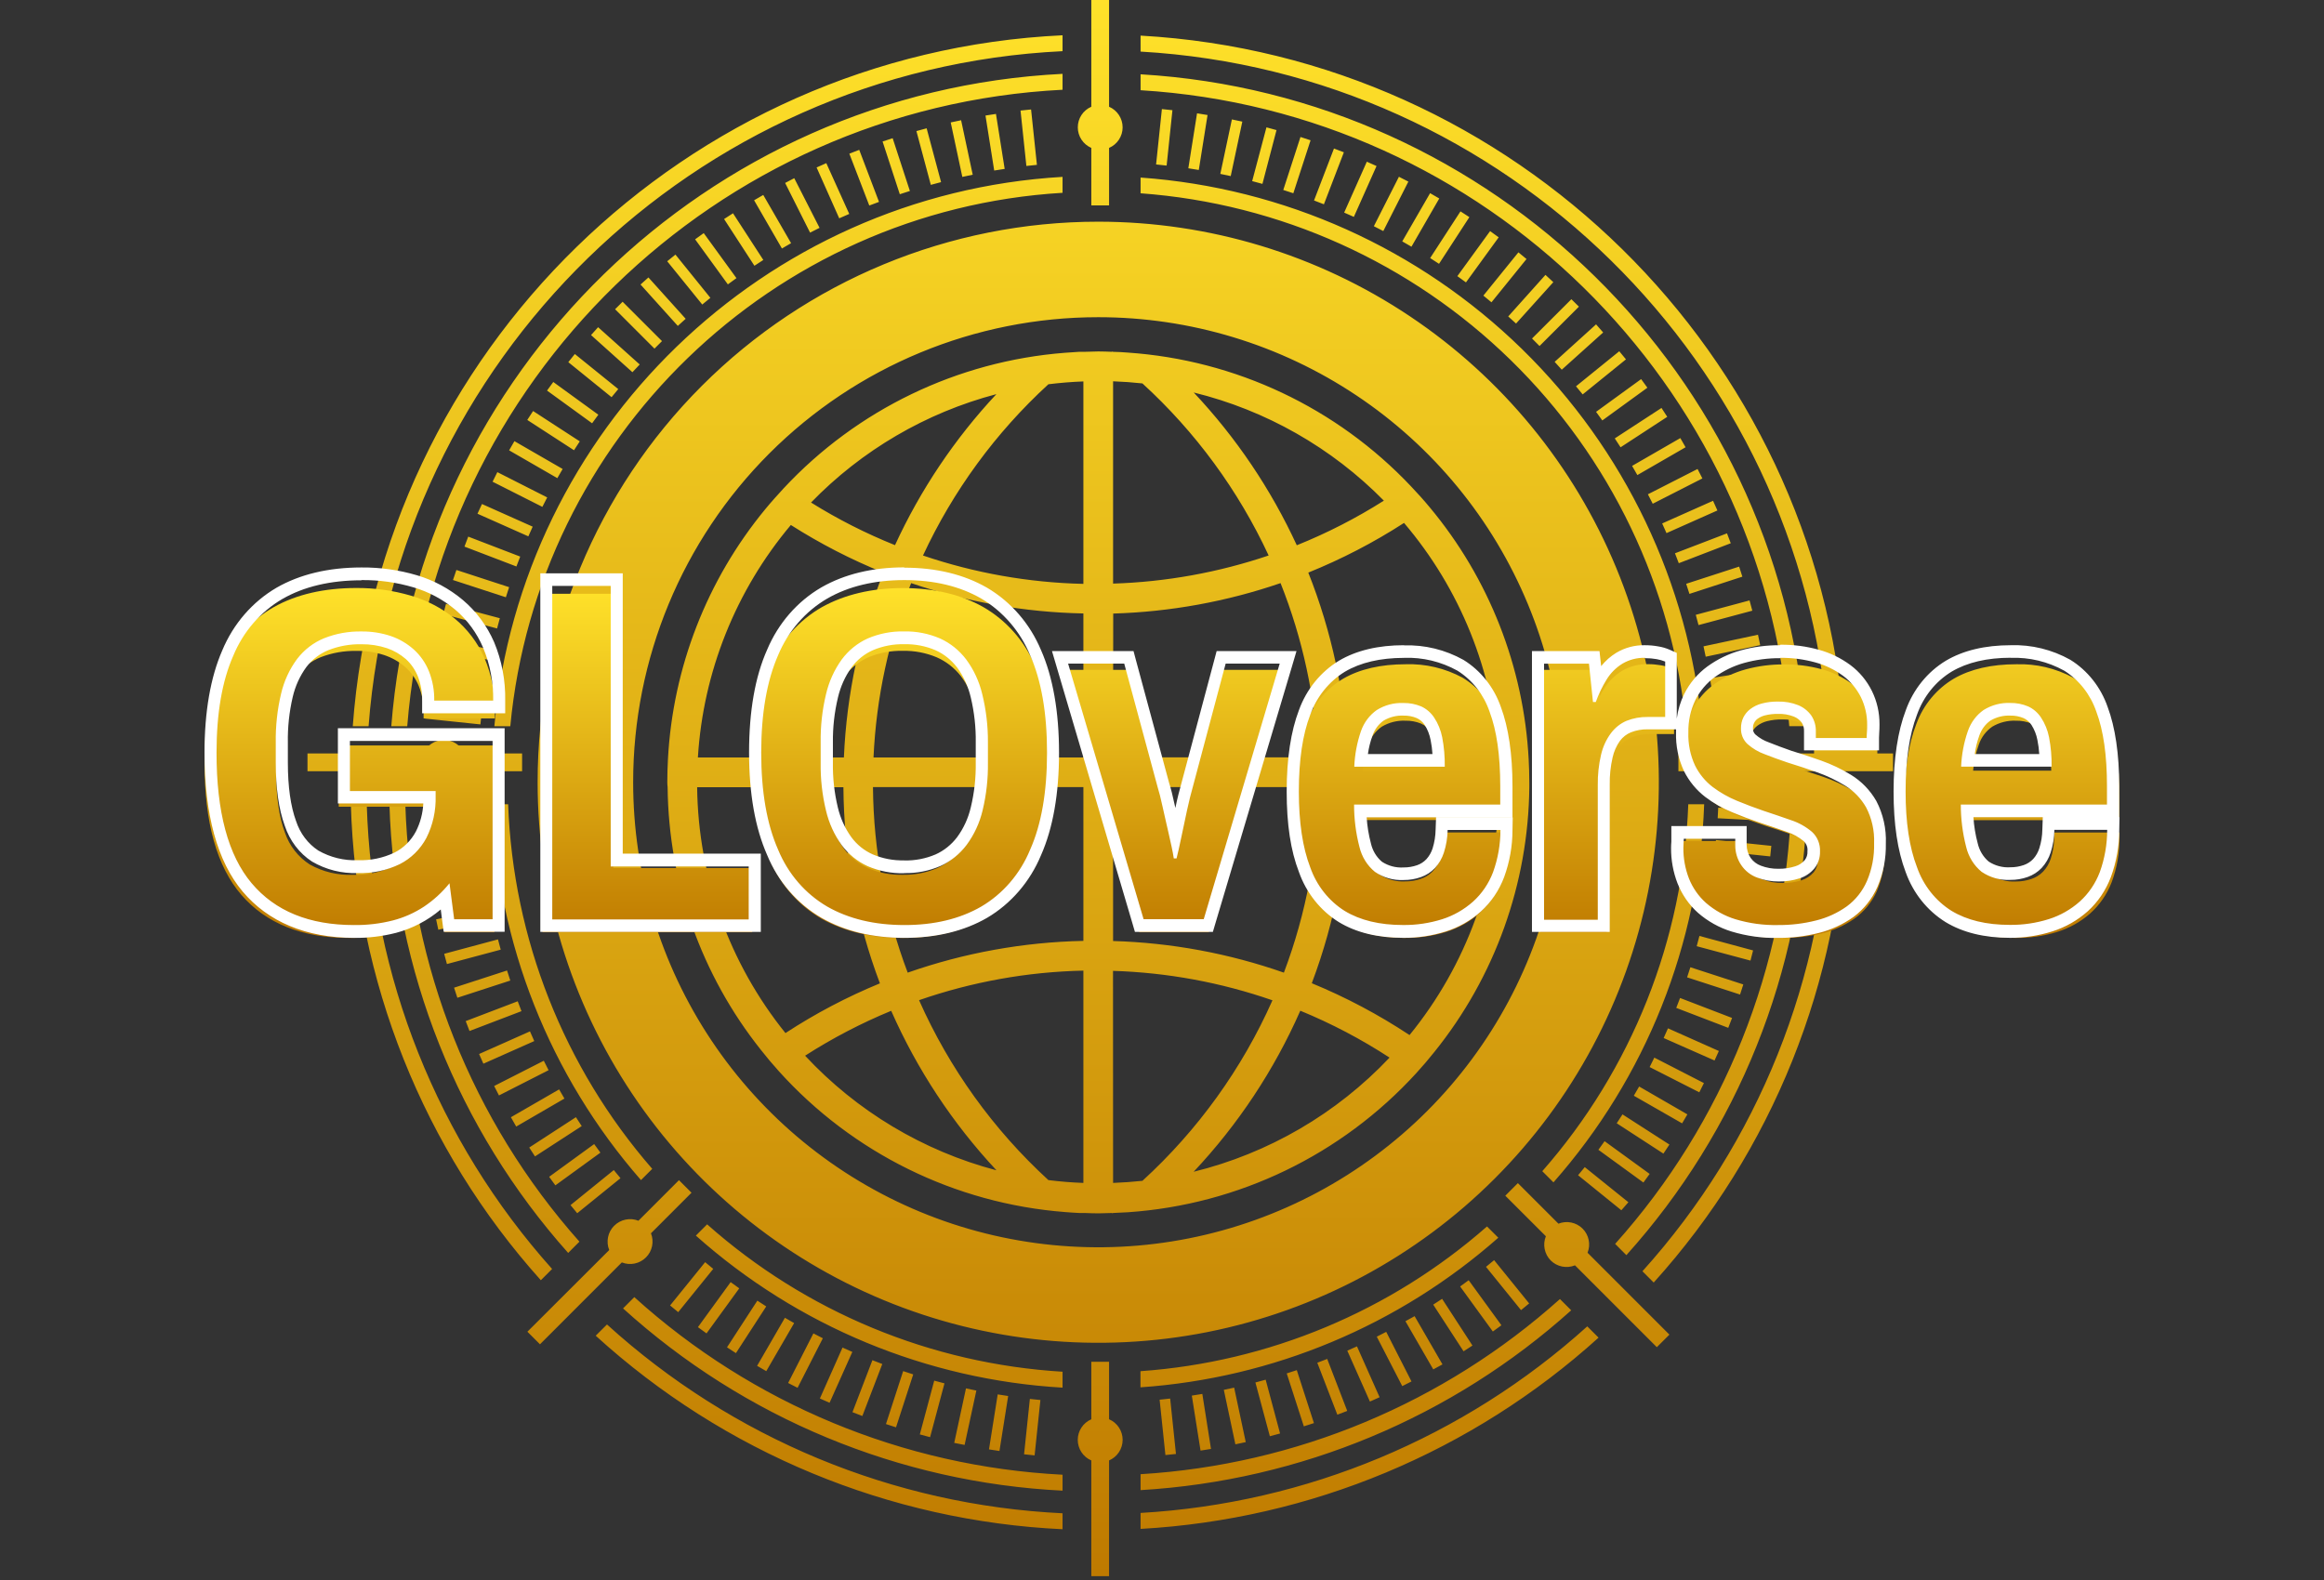 <svg width="125" height="85" viewBox="0 0 125 85" fill="none" xmlns="http://www.w3.org/2000/svg">
<rect x="0" y="0" width="125" height="85" fill="#333333" stroke="none"/>
<g clip-path="url(#clip0_1304_1610)">
<path d="M49.474 77.168L50.249 74.275L50.8 74.421L50.026 77.316L49.474 77.168ZM53.757 78.06L54.226 75.102L53.663 75.014L53.194 77.973L53.757 78.06ZM51.883 77.733L52.515 74.809L51.957 74.691L51.324 77.624L51.883 77.733ZM48.194 76.786L49.119 73.939L48.578 73.762L47.653 76.611L48.194 76.786ZM25.682 27.637L28.418 28.854L28.651 28.333L25.924 27.115L25.682 27.637ZM46.383 76.177L47.456 73.38L46.924 73.175L45.851 75.972L46.383 76.177ZM26.494 25.915L29.172 27.268L29.432 26.76L26.751 25.4L26.494 25.915ZM66.447 77.7L67.005 77.582L66.381 74.652L65.825 74.77L66.447 77.7ZM64.573 78.038L65.136 77.949L64.669 74.99L64.104 75.08L64.573 78.038ZM55.648 78.296L55.96 75.317L55.393 75.259L55.081 78.237L55.648 78.296ZM68.301 77.266L68.851 77.118L68.076 74.224L67.524 74.373L68.301 77.266ZM57.151 73.795C50.07 73.369 43.338 70.577 38.034 65.866L37.428 66.472C42.893 71.343 49.843 74.226 57.151 74.652V73.795ZM62.684 78.278L63.251 78.219L62.939 75.239L62.372 75.3L62.684 78.278ZM34.452 15.307L36.457 17.533L36.88 17.151L34.877 14.926L34.452 15.307ZM40.56 10.774L42.057 13.368L42.55 13.082L41.053 10.488L40.56 10.774ZM38.946 11.784L40.578 14.297L41.056 13.985L39.426 11.474L38.946 11.784ZM37.388 12.875L39.149 15.299L39.611 14.963L37.851 12.541L37.388 12.875ZM45.678 11.509L44.444 8.777L43.922 9.009L45.139 11.745L45.678 11.509ZM42.229 9.842L43.571 12.515L44.081 12.257L42.72 9.587L42.229 9.842ZM29.09 68.873L29.696 68.268C23.528 61.371 19.997 52.516 19.726 43.267H18.871C19.14 52.743 22.761 61.816 29.09 68.873ZM28.361 22.592L30.874 24.222L31.184 23.744L28.673 22.112L28.361 22.592ZM35.887 14.055L37.772 16.383L38.209 16.023L36.33 13.697L35.887 14.055ZM31.79 18.026L34.016 20.024L34.408 19.608L32.17 17.603L31.79 18.026ZM29.423 21.011L31.847 22.771L32.183 22.311L29.759 20.55L29.423 21.011ZM30.567 19.483L32.894 21.368L33.254 20.932L30.918 19.045L30.567 19.483ZM70.129 76.734L70.672 76.559L69.75 73.71L69.209 73.886L70.129 76.734ZM24.982 29.406L27.776 30.475L27.981 29.943L25.185 28.869L24.982 29.406ZM33.084 16.636L35.202 18.755L35.606 18.351L33.488 16.233L33.084 16.636ZM46.215 8.062L45.683 8.267L46.756 11.057L47.279 10.861L46.215 8.062ZM49.841 6.903L49.291 7.052L50.065 9.945L50.617 9.798L49.841 6.903ZM48.013 7.436L47.471 7.612L48.397 10.449L48.94 10.274L48.013 7.436ZM51.695 6.469L51.136 6.587L51.76 9.517L52.319 9.399L51.695 6.469ZM71.931 76.107L72.463 75.904L71.386 73.107L70.853 73.312L71.931 76.107ZM61.348 10.398C68.836 10.947 75.888 14.126 81.257 19.373C86.627 24.619 89.969 31.596 90.693 39.069H91.55C90.823 31.37 87.389 24.179 81.859 18.774C76.329 13.37 69.061 10.102 61.348 9.552V10.398ZM55.458 5.889L54.891 5.948L55.205 8.928L55.772 8.869L55.458 5.889ZM62.494 5.869L62.182 8.847L62.749 8.908L63.061 5.928L62.494 5.869ZM57.151 10.372V9.515C41.053 10.453 28.058 23.116 26.59 39.069H27.447C28.911 23.587 41.525 11.308 57.151 10.372ZM23.843 33.037L26.736 33.811L26.884 33.259L23.989 32.485L23.843 33.037ZM24.364 31.204L27.209 32.131L27.384 31.588L24.548 30.663L24.364 31.204ZM23.418 34.893L26.347 35.515L26.465 34.957L23.535 34.335L23.418 34.893ZM22.861 38.659L25.839 38.971L25.9 38.404L22.92 38.092L22.861 38.659ZM23.079 36.767L26.038 37.237L26.127 36.674L23.169 36.205L23.079 36.767ZM53.569 6.129L53.006 6.216L53.475 9.174L54.038 9.087L53.569 6.129ZM79.198 72.387L77.566 69.874L77.088 70.186L78.72 72.697L79.198 72.387ZM77.586 73.4L76.087 70.806L75.594 71.078L77.091 73.67L77.586 73.4ZM80.756 71.296L78.995 68.873L78.535 69.209L80.295 71.632L80.756 71.296ZM72.466 72.662L73.683 75.4L74.204 75.167L72.987 72.431L72.466 72.662ZM82.248 70.121L80.363 67.793L79.927 68.153L81.811 70.481L82.248 70.121ZM61.342 73.777V74.635C68.468 74.141 75.232 71.312 80.588 66.586L79.981 65.98C74.788 70.541 68.243 73.276 61.348 73.766L61.342 73.777ZM71.75 7.99L70.677 10.785L71.209 10.99L72.282 8.193L71.75 7.99ZM68.118 6.851L67.35 9.744L67.902 9.892L68.659 6.999L68.118 6.851ZM66.259 6.425L65.637 9.355L66.196 9.473L66.82 6.543L66.259 6.425ZM75.919 74.318L74.56 71.65L74.052 71.91L75.422 74.569L75.919 74.318ZM69.948 7.37L69.023 10.22L69.564 10.396L70.491 7.547L69.948 7.37ZM64.385 6.096L63.916 9.054L64.479 9.144L64.95 6.188L64.385 6.096ZM27.384 24.227L29.977 25.723L30.263 25.23L27.669 23.733L27.384 24.227ZM26.166 47.681L26.077 47.116L23.119 47.585L23.208 48.148L26.166 47.681ZM25.92 45.951L25.859 45.383L22.881 45.695L22.94 46.263L25.92 45.951ZM25.763 44.205L25.732 43.636L22.741 43.806L22.772 44.375L25.763 44.205ZM72.298 11.437L72.819 11.668L74.039 8.932L73.517 8.699L72.298 11.437ZM84.767 20.782L85.127 21.218L87.455 19.333L87.095 18.896L84.767 20.782ZM26.505 49.394L26.387 48.837L23.457 49.459L23.575 50.017L26.505 49.394ZM28.049 54.398L27.846 53.866L25.049 54.933L25.254 55.465L28.049 54.398ZM26.932 51.089L26.784 50.537L23.891 51.313L24.039 51.863L26.932 51.089ZM27.447 52.751L27.272 52.21L24.423 53.135L24.6 53.678L27.447 52.751ZM82.403 18.211L82.806 18.615L84.925 16.497L84.519 16.097L82.403 18.211ZM81.122 17.024L81.543 17.406L83.548 15.179L83.125 14.788L81.122 17.024ZM83.62 19.466L84.002 19.889L86.229 17.886L85.847 17.45L83.62 19.466ZM73.895 12.17L74.403 12.43L75.751 9.77L75.243 9.51L73.895 12.17ZM79.785 15.903L80.221 16.263L82.106 13.935L81.67 13.575L79.785 15.903ZM78.386 14.856L78.849 15.192L80.609 12.768L80.147 12.432L78.386 14.856ZM75.422 12.986L75.917 13.272L77.413 10.678L76.92 10.392L75.422 12.986ZM76.923 13.883L77.4 14.193L79.032 11.681L78.554 11.371L76.923 13.883ZM28.736 56.007L28.505 55.485L25.769 56.703L26 57.224L28.736 56.007ZM31.166 66.798C25.385 60.294 22.07 51.966 21.801 43.267H20.946C21.215 52.193 24.619 60.739 30.56 67.404L31.166 66.798ZM85.374 71.355C78.742 77.339 70.266 80.88 61.348 81.392V82.251C70.494 81.738 79.187 78.106 85.981 71.962L85.374 71.355ZM57.151 81.411C48.052 80.973 39.389 77.382 32.648 71.253L32.041 71.857C38.943 78.147 47.824 81.829 57.151 82.269V81.411ZM21.046 39.069H21.904C23.393 20.537 38.483 5.78 57.151 4.828V3.973C38.004 4.926 22.538 20.064 21.046 39.069ZM35.892 42.082C35.892 41.663 35.905 41.249 35.927 40.837C36.19 35.91 38.025 31.198 41.162 27.392C41.479 27.006 41.817 26.633 42.151 26.269C46.101 22.03 51.499 19.428 57.275 18.979C57.529 18.96 57.782 18.94 58.037 18.927C58.133 18.927 58.231 18.927 58.329 18.927C58.578 18.927 58.827 18.907 59.077 18.907C59.328 18.907 59.577 18.918 59.826 18.927V18.901C59.837 18.911 59.849 18.92 59.863 18.927C60.129 18.927 60.393 18.951 60.657 18.968C66.462 19.365 71.904 21.936 75.897 26.168C76.24 26.53 76.576 26.901 76.894 27.285C80.089 31.111 81.958 35.87 82.222 40.847C82.243 41.26 82.257 41.674 82.257 42.093C82.257 42.176 82.257 42.259 82.257 42.342C82.207 47.533 80.406 52.555 77.147 56.596C76.836 56.987 76.513 57.366 76.177 57.732C72.161 62.13 66.605 64.811 60.663 65.216C60.399 65.233 60.136 65.246 59.869 65.255L59.832 65.281V65.255C59.584 65.255 59.335 65.275 59.084 65.275C58.833 65.275 58.584 65.264 58.336 65.255C58.237 65.255 58.139 65.255 58.043 65.255C57.788 65.244 57.535 65.225 57.282 65.205C51.369 64.746 45.858 62.033 41.889 57.625C41.555 57.257 41.234 56.873 40.927 56.482C37.726 52.462 35.96 47.487 35.909 42.349C35.898 42.248 35.892 42.165 35.892 42.082ZM74.739 56.897C73.222 55.907 71.615 55.063 69.939 54.374C68.533 57.567 66.592 60.497 64.202 63.038C68.231 62.046 71.889 59.914 74.739 56.897ZM80.644 42.344H72.52C72.494 45.95 71.829 49.522 70.557 52.895C72.395 53.652 74.156 54.586 75.814 55.684C78.888 51.914 80.591 47.212 80.644 42.349V42.344ZM70.367 30.8C71.629 33.975 72.348 37.339 72.494 40.751H80.605C80.321 36.105 78.536 31.676 75.518 28.132C73.889 29.184 72.165 30.079 70.367 30.805V30.8ZM64.206 21.115C66.486 23.537 68.358 26.313 69.75 29.334C71.381 28.679 72.949 27.875 74.433 26.934C71.63 24.084 68.089 22.069 64.206 21.115ZM59.869 31.396C62.717 31.307 65.537 30.797 68.236 29.884C66.608 26.379 64.3 23.233 61.447 20.627C60.926 20.57 60.4 20.532 59.869 20.513V31.396ZM59.869 40.743H70.895C70.749 37.528 70.067 34.36 68.877 31.37C65.976 32.365 62.941 32.917 59.876 33.008L59.869 40.743ZM59.869 50.624C63.001 50.716 66.099 51.29 69.056 52.326C70.262 49.134 70.894 45.754 70.921 42.342H59.869V50.624ZM59.869 63.638C60.399 63.618 60.925 63.58 61.447 63.525C64.423 60.806 66.805 57.499 68.441 53.814C65.679 52.854 62.787 52.32 59.865 52.23L59.869 63.638ZM53.589 62.951C51.237 60.431 49.325 57.533 47.934 54.379C46.321 55.044 44.771 55.852 43.303 56.794C46.081 59.778 49.647 61.915 53.589 62.958V62.951ZM58.272 52.217C55.261 52.282 52.278 52.819 49.433 53.807C51.061 57.478 53.429 60.773 56.39 63.486C57.009 63.564 57.637 63.615 58.272 63.638V52.217ZM58.272 42.342H46.954C46.983 45.754 47.615 49.134 48.822 52.326C51.862 51.26 55.052 50.684 58.272 50.617V42.342ZM58.272 33.002C55.118 32.94 51.993 32.389 49.007 31.37C47.813 34.362 47.129 37.533 46.983 40.751H58.272V33.002ZM49.642 29.884C52.424 30.83 55.335 31.345 58.272 31.411V20.52C57.638 20.544 57.009 20.596 56.39 20.672C53.555 23.27 51.262 26.403 49.642 29.89V29.884ZM43.619 27.032C45.055 27.929 46.568 28.697 48.139 29.328C49.511 26.345 51.352 23.602 53.593 21.203C49.799 22.204 46.351 24.222 43.619 27.039V27.032ZM37.537 40.751H45.39C45.536 37.341 46.255 33.979 47.517 30.807C45.782 30.106 44.115 29.248 42.537 28.243C39.572 31.768 37.819 36.154 37.537 40.751ZM37.497 42.351C37.551 47.167 39.224 51.826 42.247 55.577C43.852 54.527 45.553 53.632 47.328 52.902C46.054 49.529 45.389 45.956 45.364 42.351H37.497ZM98.415 43.269C98.144 52.573 94.573 61.477 88.341 68.39L88.947 68.997C95.339 61.922 99 52.8 99.271 43.269H98.415ZM19.825 39.069C21.319 19.392 37.332 3.709 57.151 2.753V1.898C36.862 2.856 20.466 18.916 18.974 39.069H19.825ZM61.348 2.775C81.002 3.903 96.829 19.512 98.328 39.069H99.188C97.685 19.038 81.475 3.048 61.348 1.916V2.775ZM32.294 62.009L31.958 61.548L29.537 63.309L29.871 63.769L32.294 62.009ZM31.289 60.58L30.977 60.102L28.466 61.734L28.776 62.212L31.289 60.58ZM96.341 43.267C96.07 52.02 92.717 60.396 86.873 66.918L87.477 67.524C93.483 60.842 96.926 52.248 97.196 43.267H96.341ZM33.374 63.383L33.014 62.947L30.686 64.832L31.047 65.268L33.374 63.383ZM30.359 59.1L30.073 58.607L27.48 60.104L27.765 60.606L30.359 59.1ZM29.506 57.573L29.249 57.065L26.579 58.424L26.838 58.932L29.506 57.573ZM83.904 69.885C77.663 75.481 69.715 78.802 61.348 79.308V80.165C69.942 79.657 78.108 76.246 84.51 70.491L83.904 69.885ZM57.151 79.336C48.602 78.9 40.466 75.526 34.118 69.782L33.512 70.389C40.021 76.292 48.375 79.757 57.151 80.194V79.336ZM27.331 43.267H26.474C26.739 50.726 29.565 57.866 34.476 63.486L35.082 62.881C30.331 57.422 27.596 50.499 27.331 43.267ZM61.348 3.995V4.854C79.859 5.976 94.757 20.653 96.238 39.067H97.096C95.612 20.184 80.33 5.121 61.348 3.997V3.995ZM88.729 63.154L86.305 61.393L85.972 61.856L88.393 63.617L88.729 63.154ZM89.792 61.574L87.268 59.951L86.958 60.429L89.469 62.061L89.792 61.574ZM87.586 64.677L85.239 62.788L84.879 63.224L87.207 65.109L87.586 64.677ZM90.758 59.951L88.164 58.452L87.878 58.947L90.475 60.433L90.758 59.951ZM92.451 56.541L89.715 55.321L89.482 55.843L92.22 57.052L92.451 56.541ZM91.648 58.267L88.98 56.897L88.729 57.405L91.4 58.764L91.648 58.267ZM41.213 70.282L40.735 69.972L39.103 72.483L39.583 72.795L41.213 70.282ZM39.762 69.309L39.299 68.975L37.539 71.397L38.001 71.733L39.762 69.309ZM38.363 68.262L37.927 67.902L36.042 70.23L36.479 70.59L38.363 68.262ZM45.844 72.73L45.316 72.496L44.099 75.235L44.62 75.466L45.844 72.73ZM85.847 22.156L86.183 22.619L88.607 20.858L88.271 20.395L85.847 22.156ZM44.258 71.995L43.75 71.733L42.391 74.401L42.899 74.661L44.258 71.995ZM42.714 71.179L42.218 70.893L40.722 73.478L41.215 73.764L42.714 71.179ZM93.162 54.763L90.365 53.689L90.16 54.222L92.957 55.295L93.162 54.763ZM59.071 11.926C65.035 11.926 70.865 13.694 75.823 17.008C80.782 20.322 84.647 25.031 86.929 30.542C89.211 36.052 89.808 42.116 88.645 47.966C87.482 53.815 84.61 59.189 80.393 63.406C76.176 67.624 70.803 70.496 64.954 71.66C59.104 72.823 53.041 72.226 47.532 69.944C42.022 67.661 37.312 63.796 33.999 58.837C30.686 53.877 28.917 48.047 28.917 42.082C28.917 34.084 32.094 26.414 37.749 20.758C43.404 15.103 51.074 11.926 59.071 11.926ZM34.055 42.082C34.055 47.031 35.522 51.868 38.271 55.982C41.02 60.096 44.927 63.303 49.498 65.197C54.069 67.09 59.099 67.585 63.951 66.62C68.804 65.655 73.261 63.272 76.76 59.773C80.258 56.274 82.641 51.816 83.606 46.963C84.571 42.11 84.076 37.08 82.183 32.508C80.289 27.937 77.083 24.029 72.969 21.28C68.855 18.531 64.019 17.064 59.071 17.064C52.436 17.064 46.073 19.7 41.382 24.392C36.691 29.083 34.055 35.447 34.055 42.082ZM90.693 31.407L90.869 31.95L93.716 31.023L93.542 30.482L90.693 31.407ZM90.091 29.766L90.296 30.299L93.092 29.225L92.889 28.693L90.091 29.766ZM89.403 28.16L89.635 28.68L92.373 27.462L92.139 26.941L89.403 28.16ZM93.766 52.961L90.919 52.036L90.743 52.579L93.592 53.504L93.766 52.961ZM91.626 34.771L91.744 35.33L94.674 34.706L94.556 34.147L91.626 34.771ZM88.635 26.592L88.895 27.1L91.565 25.738L91.306 25.23L88.635 26.592ZM86.853 23.585L87.165 24.063L89.676 22.424L89.366 21.947L86.853 23.585ZM87.785 25.064L88.068 25.558L90.662 24.061L90.379 23.568L87.785 25.064ZM91.21 33.076L91.358 33.628L94.251 32.853L94.102 32.301L91.21 33.076ZM95.056 47.397L92.098 46.928L92.008 47.491L94.964 47.951L95.056 47.397ZM94.728 49.273L91.799 48.65L91.681 49.208L94.611 49.832L94.728 49.273ZM95.274 45.505L92.296 45.194L92.237 45.761L95.215 46.073L95.274 45.505ZM94.292 51.13L91.406 50.351L91.26 50.903L94.153 51.678L94.292 51.13ZM82.948 63.001L83.555 63.608C88.529 57.97 91.394 50.781 91.661 43.267H90.806C90.542 50.555 87.768 57.528 82.955 63.006L82.948 63.001ZM92.22 38.216L92.281 38.783L95.259 38.469L95.2 37.902L92.22 38.216ZM95.409 43.607L92.418 43.45L92.388 44.02L95.379 44.177L95.409 43.607ZM91.973 36.486L92.063 37.049L95.021 36.58L94.931 36.017L91.973 36.486ZM60.382 6.851C60.382 6.615 60.313 6.385 60.183 6.188C60.054 5.991 59.87 5.836 59.653 5.742V-0.484H58.698V5.742C58.482 5.836 58.298 5.991 58.169 6.187C58.039 6.384 57.971 6.614 57.971 6.85C57.971 7.085 58.039 7.315 58.169 7.512C58.298 7.709 58.482 7.863 58.698 7.957V11.051H59.653V7.957C59.87 7.864 60.054 7.71 60.183 7.513C60.313 7.316 60.382 7.086 60.382 6.851ZM57.969 77.46C57.969 77.696 58.038 77.927 58.167 78.124C58.297 78.321 58.481 78.475 58.698 78.568V84.795H59.653V78.568C59.87 78.475 60.055 78.32 60.184 78.124C60.314 77.927 60.383 77.696 60.383 77.46C60.383 77.224 60.314 76.993 60.184 76.796C60.055 76.6 59.87 76.445 59.653 76.352V73.26H58.698V76.354C58.481 76.447 58.297 76.601 58.168 76.798C58.038 76.994 57.969 77.225 57.969 77.46ZM94.475 42.22C94.711 42.22 94.942 42.151 95.139 42.022C95.336 41.892 95.491 41.708 95.584 41.491H101.819V40.533H95.584C95.49 40.317 95.336 40.133 95.139 40.004C94.942 39.875 94.712 39.806 94.477 39.806C94.241 39.806 94.011 39.875 93.814 40.004C93.618 40.133 93.463 40.317 93.369 40.533H90.276V41.489H93.369C93.462 41.706 93.616 41.891 93.813 42.021C94.009 42.151 94.24 42.22 94.475 42.22ZM83.404 67.806C83.572 67.974 83.786 68.089 84.018 68.136C84.251 68.183 84.493 68.161 84.713 68.072L89.115 72.475L89.792 71.8L85.389 67.395C85.477 67.177 85.498 66.937 85.45 66.706C85.403 66.475 85.288 66.263 85.122 66.097C84.955 65.93 84.743 65.816 84.512 65.769C84.281 65.722 84.042 65.743 83.823 65.831L81.641 63.649L80.965 64.326L83.147 66.507C83.059 66.725 83.036 66.964 83.082 67.195C83.128 67.425 83.24 67.638 83.404 67.806ZM23.873 39.807C23.638 39.807 23.408 39.876 23.211 40.005C23.014 40.134 22.859 40.318 22.765 40.533H16.539V41.489H22.765C22.858 41.706 23.013 41.89 23.21 42.02C23.407 42.15 23.638 42.219 23.873 42.219C24.109 42.219 24.34 42.15 24.537 42.02C24.734 41.89 24.889 41.706 24.982 41.489H28.082V40.533H24.982C24.888 40.317 24.733 40.134 24.536 40.005C24.339 39.876 24.109 39.807 23.873 39.807ZM33.036 65.94C32.868 66.108 32.752 66.321 32.705 66.554C32.657 66.787 32.679 67.029 32.768 67.249L28.367 71.643L29.044 72.32L33.446 67.915C33.665 68.002 33.905 68.022 34.135 67.975C34.366 67.927 34.578 67.813 34.744 67.646C34.911 67.48 35.025 67.268 35.073 67.037C35.12 66.807 35.099 66.567 35.013 66.348L37.194 64.166L36.52 63.49L34.339 65.672C34.119 65.585 33.879 65.564 33.648 65.612C33.417 65.659 33.205 65.773 33.038 65.94H33.036Z" fill="url(#paint0_linear_1304_1610)"/>
<path d="M108.403 50.459C107.082 50.459 105.964 50.196 105.081 49.674C104.156 49.11 103.448 48.239 103.075 47.208C102.652 46.134 102.437 44.751 102.437 43.095C102.437 41.406 102.654 40.009 103.075 38.942C103.453 37.917 104.167 37.056 105.096 36.507C105.986 35.994 107.116 35.735 108.453 35.735C109.516 35.701 110.57 35.949 111.511 36.456C112.385 36.985 113.051 37.808 113.395 38.783C113.792 39.808 113.993 41.165 113.993 42.818V44.122H106.081C106.099 44.73 106.188 45.333 106.346 45.919C106.454 46.371 106.707 46.773 107.064 47.062C107.471 47.324 107.948 47.45 108.429 47.422C108.713 47.424 108.994 47.378 109.263 47.285C109.499 47.207 109.714 47.072 109.89 46.893C110.076 46.695 110.217 46.457 110.302 46.196C110.417 45.845 110.479 45.477 110.484 45.107L110.497 44.788H114V45.127C113.998 45.927 113.855 46.721 113.577 47.469C113.325 48.119 112.924 48.697 112.407 49.156C111.886 49.606 111.28 49.942 110.625 50.143C109.904 50.362 109.155 50.469 108.403 50.459ZM110.33 41.459C110.322 41.075 110.28 40.691 110.204 40.315C110.14 39.988 110.013 39.677 109.831 39.4C109.69 39.192 109.495 39.027 109.267 38.925C109 38.818 108.716 38.766 108.429 38.772C107.986 38.753 107.546 38.863 107.162 39.09C106.826 39.322 106.572 39.657 106.437 40.047C106.273 40.502 106.168 40.976 106.127 41.459H110.33ZM95.818 50.459C95.011 50.474 94.207 50.366 93.431 50.139C92.806 49.953 92.225 49.639 91.723 49.215C91.279 48.833 90.931 48.347 90.708 47.799C90.487 47.247 90.377 46.657 90.382 46.061C90.382 45.966 90.382 45.871 90.395 45.773C90.408 45.676 90.406 45.634 90.406 45.576V45.244H93.841V45.908C93.841 46.225 93.936 46.535 94.115 46.794C94.292 47.038 94.538 47.221 94.82 47.318C95.157 47.443 95.514 47.506 95.873 47.502C96.22 47.508 96.567 47.458 96.899 47.354C97.151 47.277 97.376 47.13 97.55 46.929C97.702 46.737 97.779 46.495 97.767 46.249C97.777 46.103 97.754 45.956 97.699 45.821C97.645 45.685 97.562 45.564 97.455 45.466C97.15 45.219 96.804 45.032 96.433 44.914C95.968 44.753 95.467 44.587 94.937 44.419C94.46 44.261 93.972 44.082 93.486 43.885C92.993 43.689 92.526 43.431 92.097 43.117C91.66 42.791 91.302 42.368 91.048 41.88C90.782 41.292 90.645 40.651 90.647 40.004C90.649 39.356 90.789 38.716 91.059 38.13C91.335 37.599 91.731 37.144 92.214 36.802C92.725 36.441 93.293 36.174 93.894 36.011C94.568 35.828 95.264 35.738 95.962 35.744C96.638 35.737 97.311 35.823 97.965 35.998C98.537 36.151 99.078 36.407 99.562 36.753C100.008 37.075 100.373 37.501 100.625 37.995C100.877 38.492 101.006 39.044 101.001 39.604C101.001 39.752 100.996 39.891 100.988 40.022C100.979 40.154 100.975 40.245 100.975 40.295V40.627H97.572V39.963C97.584 39.726 97.518 39.493 97.385 39.299C97.239 39.106 97.044 38.958 96.821 38.871C96.508 38.752 96.176 38.695 95.842 38.705C95.575 38.701 95.308 38.732 95.048 38.796C94.863 38.842 94.689 38.923 94.534 39.035C94.417 39.118 94.322 39.23 94.257 39.36C94.192 39.489 94.16 39.633 94.163 39.779C94.157 39.889 94.176 39.998 94.218 40.099C94.259 40.2 94.323 40.291 94.403 40.363C94.648 40.571 94.927 40.732 95.228 40.837C95.61 40.981 96.027 41.129 96.472 41.28C96.98 41.43 97.518 41.603 98.064 41.791C98.614 41.98 99.142 42.225 99.642 42.524C100.152 42.828 100.579 43.258 100.884 43.775C101.223 44.406 101.388 45.12 101.359 45.84C101.375 46.571 101.231 47.297 100.938 47.965C100.671 48.55 100.258 49.053 99.74 49.423C99.205 49.795 98.608 50.063 97.978 50.216C97.27 50.386 96.545 50.468 95.818 50.459ZM75.56 50.459C74.238 50.459 73.121 50.196 72.237 49.674C71.312 49.109 70.604 48.239 70.23 47.208C69.807 46.134 69.592 44.751 69.592 43.095C69.592 41.406 69.809 40.009 70.23 38.942C70.608 37.917 71.323 37.056 72.253 36.507C73.142 35.994 74.271 35.735 75.61 35.735C76.673 35.7 77.726 35.949 78.665 36.456C79.539 36.984 80.207 37.805 80.553 38.778C80.951 39.803 81.153 41.16 81.153 42.814V44.118H73.238C73.255 44.725 73.344 45.329 73.503 45.915C73.61 46.367 73.862 46.769 74.219 47.057C74.626 47.319 75.103 47.445 75.584 47.418C75.868 47.42 76.15 47.374 76.419 47.281C76.656 47.202 76.87 47.068 77.047 46.889C77.233 46.691 77.374 46.453 77.459 46.192C77.574 45.84 77.636 45.473 77.641 45.103L77.652 44.784H81.157V45.123C81.153 45.924 81.006 46.717 80.723 47.465C80.473 48.115 80.072 48.694 79.555 49.151C79.034 49.601 78.427 49.937 77.774 50.139C77.056 50.358 76.311 50.466 75.562 50.459H75.56ZM77.485 41.459C77.478 41.075 77.437 40.691 77.361 40.315C77.296 39.988 77.17 39.677 76.988 39.4C76.849 39.192 76.656 39.028 76.43 38.925C76.164 38.818 75.879 38.766 75.593 38.772C75.15 38.752 74.711 38.863 74.327 39.09C73.992 39.322 73.738 39.657 73.603 40.047C73.436 40.501 73.331 40.976 73.29 41.459H77.485ZM48.557 50.459C46.888 50.459 45.432 50.119 44.227 49.448C42.982 48.74 42 47.635 41.43 46.302C40.803 44.919 40.484 43.153 40.484 41.05C40.484 38.947 40.803 37.158 41.43 35.781C42.004 34.455 42.986 33.356 44.227 32.651C45.432 31.987 46.888 31.637 48.557 31.637C50.226 31.637 51.68 31.978 52.875 32.651C54.111 33.359 55.088 34.458 55.66 35.781C56.287 37.158 56.606 38.931 56.606 41.05C56.606 43.168 56.287 44.919 55.66 46.302C55.092 47.632 54.114 48.736 52.875 49.448C51.69 50.119 50.226 50.459 48.557 50.459ZM48.557 35.013C47.928 34.999 47.302 35.115 46.719 35.356C46.217 35.576 45.778 35.92 45.44 36.357C45.065 36.866 44.795 37.447 44.646 38.066C44.452 38.866 44.359 39.688 44.37 40.512V41.585C44.359 42.406 44.451 43.224 44.646 44.02C44.796 44.635 45.066 45.212 45.44 45.718C45.778 46.156 46.217 46.5 46.719 46.718C47.302 46.96 47.928 47.077 48.557 47.062C49.178 47.075 49.795 46.958 50.371 46.718C50.879 46.498 51.326 46.152 51.673 45.714C52.053 45.212 52.326 44.635 52.476 44.02C52.673 43.224 52.766 42.406 52.754 41.585V40.512C52.765 39.688 52.672 38.865 52.476 38.066C52.328 37.447 52.054 36.866 51.673 36.361C51.326 35.922 50.879 35.577 50.371 35.356C49.795 35.117 49.178 35 48.557 35.013ZM18.771 50.459C16.263 50.459 14.316 49.682 12.988 48.148C11.66 46.614 11 44.239 11 41.05C11 38.949 11.325 37.185 11.933 35.803C12.503 34.472 13.485 33.368 14.728 32.66C15.941 31.978 17.437 31.633 19.173 31.633C20.158 31.628 21.138 31.765 22.085 32.04C22.947 32.288 23.753 32.708 24.455 33.275C25.139 33.841 25.685 34.561 26.05 35.378C26.446 36.305 26.64 37.308 26.619 38.318V38.65H22.784V38.318C22.793 37.833 22.704 37.35 22.523 36.901C22.359 36.51 22.109 36.162 21.794 35.883C21.46 35.595 21.074 35.377 20.657 35.239C20.176 35.084 19.673 35.009 19.169 35.017C18.517 35.005 17.869 35.118 17.259 35.352C16.742 35.559 16.287 35.899 15.937 36.339C15.555 36.844 15.281 37.426 15.134 38.046C14.936 38.862 14.843 39.702 14.856 40.543V41.59C14.856 42.889 15.013 43.965 15.323 44.784C15.564 45.498 16.037 46.106 16.664 46.508C17.369 46.902 18.166 47.094 18.969 47.064C19.705 47.086 20.435 46.935 21.104 46.621C21.653 46.351 22.107 45.916 22.406 45.375C22.719 44.766 22.877 44.087 22.864 43.4H18.22V40.104H26.595V50.152H23.912L23.695 48.658C23.397 48.949 23.072 49.21 22.723 49.437C22.175 49.787 21.577 50.047 20.95 50.207C20.237 50.383 19.505 50.468 18.771 50.459ZM82.856 50.152V36.038H85.894L86.05 37.439C86.129 37.291 86.211 37.151 86.298 37.019C86.542 36.635 86.871 36.314 87.257 36.082C87.678 35.841 88.155 35.719 88.637 35.73C88.862 35.729 89.086 35.748 89.308 35.786C89.492 35.815 89.672 35.865 89.844 35.936L90.041 36.023V39.489H88.8C88.448 39.481 88.098 39.543 87.769 39.67C87.485 39.785 87.236 39.975 87.049 40.222C86.827 40.519 86.669 40.861 86.584 41.224C86.466 41.719 86.41 42.227 86.419 42.736V50.152H82.856ZM61.28 50.152L56.99 36.038H60.712L62.585 42.774C62.667 43.029 62.76 43.385 62.865 43.852C62.969 44.319 63.082 44.764 63.19 45.24C63.205 45.306 63.223 45.375 63.238 45.441C63.336 44.979 63.44 44.509 63.546 44.031C63.652 43.553 63.763 43.117 63.865 42.77L65.71 36.038H69.334L65.017 50.152H61.28ZM29.177 50.152V31.945H32.988V46.701H40.458V50.152H29.177Z" fill="url(#paint1_linear_1304_1610)"/>
<path d="M48.641 31.207C50.251 31.207 51.63 31.538 52.777 32.2C53.945 32.889 54.868 33.958 55.406 35.245C56.012 36.615 56.316 38.362 56.316 40.487C56.316 42.612 56.012 44.354 55.406 45.713C54.872 47.007 53.949 48.082 52.777 48.772C51.627 49.436 50.248 49.767 48.641 49.765C47.034 49.764 45.652 49.433 44.495 48.772C43.317 48.086 42.388 47.01 41.853 45.713C41.246 44.338 40.943 42.596 40.943 40.487C40.943 38.379 41.246 36.631 41.853 35.245C42.392 33.954 43.32 32.885 44.495 32.2C45.645 31.539 47.027 31.208 48.641 31.207ZM48.641 46.969C49.306 46.984 49.967 46.855 50.582 46.589C51.132 46.34 51.615 45.951 51.988 45.458C52.395 44.908 52.689 44.275 52.85 43.6C53.053 42.759 53.149 41.893 53.137 41.026V39.928C53.142 39.058 53.04 38.192 52.833 37.349C52.673 36.67 52.379 36.033 51.971 35.48C51.598 34.987 51.115 34.599 50.565 34.349C49.95 34.084 49.289 33.954 48.624 33.969C47.954 33.954 47.288 34.083 46.668 34.349C46.12 34.597 45.64 34.986 45.273 35.48C44.873 36.036 44.585 36.672 44.428 37.349C44.225 38.195 44.129 39.065 44.141 39.937V41.035C44.128 41.902 44.224 42.768 44.428 43.609C44.586 44.282 44.874 44.914 45.273 45.467C45.64 45.961 46.12 46.35 46.668 46.598C47.288 46.864 47.954 46.993 48.624 46.978M19.444 31.207C20.392 31.197 21.336 31.33 22.247 31.6C23.064 31.841 23.826 32.249 24.49 32.802C25.133 33.349 25.645 34.046 25.984 34.838C26.359 35.737 26.544 36.71 26.526 37.691H23.356C23.366 37.148 23.268 36.608 23.069 36.107C22.888 35.66 22.611 35.262 22.26 34.944C21.898 34.621 21.479 34.375 21.027 34.22C20.516 34.049 19.981 33.965 19.444 33.971C18.755 33.958 18.07 34.082 17.426 34.338C16.86 34.57 16.362 34.953 15.981 35.449C15.571 36.001 15.277 36.638 15.119 37.318C14.914 38.181 14.818 39.068 14.832 39.958V41.028C14.832 42.405 14.994 43.536 15.317 44.421C15.58 45.224 16.1 45.907 16.788 46.353C17.537 46.788 18.386 47.001 19.242 46.969C20.023 46.995 20.799 46.829 21.508 46.485C22.108 46.18 22.606 45.69 22.933 45.08C23.284 44.384 23.455 43.604 23.431 42.817V42.555H18.821V39.86H26.495V49.453H24.428L24.177 47.516C23.784 48.005 23.322 48.428 22.808 48.772C22.292 49.112 21.727 49.363 21.135 49.516C20.45 49.691 19.746 49.774 19.041 49.765C16.634 49.765 14.8 49.016 13.536 47.516C12.272 46.017 11.643 43.674 11.647 40.487C11.647 38.376 11.946 36.641 12.544 35.284C13.079 33.986 14.008 32.911 15.185 32.225C16.349 31.555 17.768 31.22 19.444 31.218M32.848 31.532V46.614H40.27V49.464H29.704V31.521H32.844M108.152 35.39C109.153 35.354 110.145 35.592 111.031 36.082C111.832 36.586 112.442 37.367 112.756 38.29C113.137 39.301 113.327 40.634 113.327 42.29V43.283H105.465C105.465 44.051 105.561 44.816 105.752 45.557C105.878 46.091 106.172 46.566 106.586 46.903C107.046 47.214 107.587 47.365 108.133 47.335C108.45 47.338 108.766 47.285 109.066 47.177C109.347 47.079 109.603 46.914 109.812 46.695C110.033 46.458 110.199 46.172 110.3 45.858C110.425 45.466 110.492 45.056 110.498 44.643H113.338C113.338 45.42 113.204 46.19 112.941 46.917C112.709 47.528 112.339 48.072 111.863 48.501C111.378 48.931 110.813 49.252 110.205 49.444C109.522 49.659 108.813 49.764 108.1 49.756C106.839 49.756 105.793 49.504 104.961 48.998C104.104 48.46 103.449 47.63 103.106 46.645C102.698 45.59 102.494 44.232 102.496 42.573C102.496 40.884 102.699 39.511 103.106 38.456C103.453 37.476 104.113 36.654 104.974 36.13C105.813 35.635 106.872 35.387 108.15 35.385M105.491 41.245H110.349C110.358 40.713 110.311 40.182 110.211 39.661C110.137 39.282 109.99 38.921 109.78 38.602C109.605 38.337 109.363 38.129 109.081 38.001C108.777 37.874 108.452 37.811 108.124 37.818C107.621 37.796 107.123 37.928 106.69 38.197C106.301 38.471 106.005 38.867 105.845 39.329C105.632 39.942 105.51 40.586 105.482 41.238M95.744 35.39C96.388 35.383 97.029 35.467 97.651 35.639C98.181 35.784 98.682 36.027 99.132 36.356C99.534 36.655 99.862 37.05 100.092 37.508C100.317 37.968 100.433 38.479 100.428 38.996C100.428 39.136 100.428 39.272 100.415 39.401C100.402 39.53 100.402 39.627 100.402 39.702H97.668V39.363C97.679 39.05 97.591 38.743 97.42 38.487C97.239 38.24 96.998 38.05 96.721 37.937C96.372 37.798 95.999 37.732 95.626 37.743C95.335 37.738 95.045 37.773 94.763 37.847C94.539 37.904 94.327 38.006 94.14 38.148C93.984 38.266 93.856 38.421 93.767 38.6C93.682 38.779 93.64 38.976 93.642 39.175C93.636 39.335 93.665 39.494 93.725 39.642C93.786 39.789 93.877 39.92 93.991 40.026C94.263 40.267 94.575 40.453 94.912 40.573C95.293 40.724 95.708 40.875 96.158 41.026C96.672 41.184 97.2 41.358 97.739 41.548C98.264 41.733 98.77 41.974 99.248 42.268C99.709 42.551 100.095 42.951 100.37 43.431C100.679 44.022 100.828 44.691 100.801 45.365C100.82 46.065 100.688 46.761 100.415 47.401C100.176 47.945 99.804 48.413 99.337 48.758C98.837 49.114 98.279 49.371 97.692 49.516C97.015 49.688 96.322 49.771 95.626 49.765C94.855 49.781 94.086 49.676 93.344 49.453C92.766 49.277 92.228 48.979 91.764 48.578C91.361 48.22 91.044 47.767 90.841 47.256C90.639 46.733 90.538 46.173 90.543 45.609C90.543 45.522 90.546 45.435 90.554 45.349C90.562 45.274 90.566 45.198 90.567 45.123H93.334V45.462C93.329 45.847 93.442 46.224 93.654 46.539C93.866 46.853 94.168 47.089 94.515 47.213C94.887 47.355 95.28 47.426 95.675 47.421C96.055 47.427 96.434 47.369 96.797 47.252C97.105 47.155 97.38 46.969 97.592 46.715C97.795 46.463 97.901 46.141 97.892 45.811C97.901 45.611 97.867 45.413 97.792 45.229C97.718 45.046 97.604 44.883 97.461 44.752C97.128 44.471 96.747 44.258 96.34 44.125C95.875 43.961 95.377 43.791 94.845 43.616C94.382 43.458 93.907 43.279 93.426 43.08C92.962 42.89 92.522 42.64 92.117 42.336C91.722 42.032 91.398 41.639 91.171 41.184C90.914 40.632 90.79 40.022 90.811 39.408C90.798 38.805 90.926 38.208 91.184 37.668C91.432 37.172 91.791 36.747 92.23 36.428C92.708 36.083 93.239 35.825 93.799 35.668C94.442 35.489 95.104 35.402 95.768 35.408M88.493 35.408C88.697 35.407 88.901 35.425 89.103 35.46C89.261 35.486 89.415 35.53 89.564 35.591V38.571H88.628C88.238 38.564 87.849 38.634 87.483 38.779C87.149 38.923 86.857 39.157 86.636 39.458C86.387 39.798 86.209 40.19 86.114 40.607C85.99 41.141 85.931 41.69 85.939 42.24V49.48H83.05V35.704H85.465L85.681 37.768H85.832C85.984 37.342 86.18 36.935 86.416 36.553C86.631 36.204 86.922 35.914 87.263 35.704C87.631 35.487 88.049 35.378 88.471 35.39M75.518 35.39C76.518 35.354 77.51 35.592 78.394 36.082C79.196 36.586 79.806 37.366 80.12 38.29C80.502 39.301 80.693 40.634 80.693 42.29V43.283H72.831C72.83 44.051 72.926 44.816 73.118 45.557C73.244 46.091 73.538 46.566 73.952 46.903C74.41 47.216 74.951 47.37 75.496 47.342C75.814 47.345 76.131 47.291 76.432 47.184C76.713 47.086 76.968 46.921 77.178 46.702C77.397 46.464 77.563 46.178 77.663 45.865C77.789 45.473 77.856 45.063 77.864 44.65H80.704C80.704 45.427 80.569 46.198 80.305 46.924C80.073 47.535 79.703 48.079 79.227 48.507C78.742 48.937 78.178 49.258 77.571 49.451C76.888 49.665 76.179 49.771 75.466 49.763C74.203 49.763 73.156 49.51 72.326 49.005C71.469 48.467 70.814 47.636 70.47 46.652C70.064 45.596 69.861 44.239 69.86 42.58C69.86 40.891 70.063 39.518 70.47 38.462C70.819 37.484 71.479 36.662 72.339 36.136C73.177 35.642 74.236 35.394 75.516 35.392M72.85 41.247H77.709C77.717 40.716 77.671 40.185 77.571 39.664C77.496 39.284 77.35 38.924 77.139 38.605C76.964 38.34 76.722 38.132 76.441 38.003C76.136 37.876 75.809 37.813 75.481 37.82C74.979 37.798 74.481 37.93 74.049 38.2C73.66 38.474 73.364 38.87 73.202 39.331C72.991 39.945 72.869 40.589 72.842 41.24M68.831 35.7L64.745 49.449H61.51L57.45 35.7H60.469L62.263 42.338C62.345 42.6 62.438 42.962 62.537 43.424C62.636 43.885 62.752 44.36 62.86 44.847C62.968 45.333 63.076 45.779 63.134 46.179H63.283C63.35 45.918 63.434 45.548 63.533 45.069C63.632 44.589 63.736 44.101 63.843 43.605C63.951 43.11 64.055 42.688 64.156 42.338L65.924 35.7H68.84M48.635 30.523C46.923 30.523 45.422 30.888 44.178 31.6C42.882 32.355 41.858 33.533 41.26 34.956C40.613 36.406 40.29 38.265 40.29 40.483C40.29 42.7 40.617 44.537 41.26 45.994C41.852 47.429 42.88 48.619 44.184 49.378C45.428 50.093 46.929 50.455 48.641 50.455C50.353 50.455 51.852 50.093 53.09 49.378C54.381 48.617 55.4 47.434 55.992 46.01C56.639 44.55 56.962 42.695 56.962 40.498C56.962 38.302 56.635 36.426 55.992 34.971C55.397 33.553 54.378 32.377 53.09 31.618C51.852 30.904 50.355 30.539 48.641 30.539L48.635 30.523ZM48.635 46.286C48.054 46.301 47.476 46.191 46.938 45.962C46.487 45.763 46.093 45.446 45.793 45.041C45.447 44.561 45.199 44.012 45.062 43.428C44.875 42.644 44.786 41.838 44.799 41.03V39.933C44.79 39.121 44.882 38.312 45.07 37.526C45.207 36.938 45.456 36.386 45.801 35.901C46.102 35.497 46.496 35.18 46.946 34.98C47.485 34.752 48.063 34.642 48.643 34.657C49.217 34.644 49.787 34.754 50.319 34.98C50.773 35.184 51.171 35.503 51.479 35.908C51.83 36.387 52.081 36.938 52.216 37.526C52.404 38.314 52.493 39.125 52.482 39.937V41.035C52.494 41.843 52.405 42.649 52.216 43.433C52.08 44.016 51.829 44.564 51.479 45.039C51.171 45.444 50.773 45.763 50.319 45.967C49.787 46.193 49.217 46.303 48.643 46.29L48.635 46.286ZM19.444 30.528C17.665 30.528 16.128 30.897 14.873 31.618C13.575 32.377 12.55 33.561 11.955 34.989C11.321 36.44 11 38.293 11 40.487C11 43.831 11.692 46.349 13.055 47.967C14.418 49.584 16.456 50.455 19.045 50.455C19.804 50.464 20.561 50.374 21.299 50.186C22.179 49.954 23.001 49.524 23.707 48.926L23.785 49.537L23.863 50.125H27.142V39.175H18.174V43.222H22.769C22.742 43.751 22.606 44.267 22.368 44.734C22.106 45.225 21.706 45.62 21.223 45.865C20.603 46.16 19.926 46.301 19.246 46.277C18.506 46.307 17.773 46.128 17.122 45.758C16.562 45.39 16.14 44.831 15.925 44.175C15.632 43.376 15.483 42.32 15.483 41.032V39.962C15.468 39.133 15.556 38.304 15.744 37.498C15.88 36.911 16.131 36.36 16.481 35.881C16.793 35.476 17.2 35.163 17.663 34.976C18.231 34.753 18.834 34.646 19.44 34.659C19.907 34.653 20.372 34.725 20.818 34.872C21.19 34.999 21.535 35.2 21.836 35.462C22.112 35.714 22.329 36.028 22.472 36.381C22.634 36.797 22.713 37.243 22.705 37.693V38.372H27.173V37.693C27.194 36.611 26.991 35.537 26.577 34.546C26.194 33.666 25.62 32.891 24.902 32.284C24.171 31.67 23.33 31.216 22.429 30.949C21.458 30.661 20.453 30.52 19.444 30.528ZM33.495 30.842H29.062V50.132H40.921V45.924H33.495V30.842ZM108.156 34.711C106.77 34.711 105.595 34.992 104.663 35.544C103.672 36.143 102.91 37.084 102.507 38.207C102.075 39.338 101.849 40.808 101.849 42.578C101.849 44.347 102.065 45.77 102.496 46.908C102.896 48.038 103.654 48.99 104.644 49.605C105.571 50.168 106.735 50.453 108.107 50.453C108.886 50.458 109.662 50.339 110.408 50.1C111.099 49.881 111.741 49.515 112.292 49.025C112.845 48.523 113.273 47.887 113.541 47.172C113.835 46.37 113.986 45.517 113.987 44.657L114 43.964H109.875L109.851 44.618C109.847 44.962 109.793 45.303 109.689 45.63C109.621 45.847 109.508 46.047 109.357 46.213C109.216 46.361 109.044 46.472 108.855 46.537C108.622 46.618 108.378 46.659 108.133 46.657C107.723 46.684 107.315 46.578 106.966 46.351C106.67 46.099 106.461 45.752 106.373 45.363C106.25 44.906 106.174 44.436 106.144 43.962H113.985V42.29C113.985 40.557 113.769 39.123 113.366 38.041C112.998 36.973 112.287 36.072 111.354 35.494C110.372 34.945 109.269 34.675 108.156 34.711ZM106.216 40.566C106.261 40.231 106.341 39.903 106.455 39.587C106.566 39.255 106.775 38.968 107.052 38.77C107.38 38.574 107.754 38.48 108.13 38.498C108.371 38.492 108.611 38.537 108.836 38.63C109.01 38.708 109.16 38.837 109.267 39.001C109.423 39.247 109.532 39.523 109.586 39.813C109.636 40.061 109.669 40.313 109.685 40.566H106.216ZM95.744 34.711C95.022 34.705 94.301 34.8 93.603 34.996C92.972 35.174 92.374 35.464 91.835 35.854C91.312 36.236 90.884 36.744 90.586 37.336C90.383 37.751 90.248 38.199 90.188 38.661V35.125L89.795 34.949C89.601 34.866 89.398 34.807 89.191 34.775C88.953 34.731 88.711 34.71 88.469 34.711C87.931 34.7 87.401 34.84 86.934 35.118C86.626 35.307 86.351 35.55 86.121 35.836L86.097 35.627L86.032 35.026H82.399V50.132H86.582V42.213C86.574 41.722 86.626 41.232 86.735 40.754C86.807 40.426 86.944 40.118 87.136 39.849C87.29 39.647 87.491 39.491 87.721 39.397C88.009 39.284 88.316 39.229 88.624 39.236H90.149C90.149 39.288 90.149 39.34 90.149 39.394C90.125 40.12 90.273 40.841 90.58 41.492C90.855 42.036 91.244 42.508 91.719 42.872C92.167 43.21 92.653 43.487 93.168 43.697C93.657 43.901 94.147 44.087 94.625 44.247C95.158 44.421 95.656 44.591 96.111 44.754C96.441 44.861 96.75 45.031 97.021 45.256C97.092 45.324 97.147 45.408 97.182 45.502C97.216 45.596 97.228 45.697 97.217 45.797C97.229 45.968 97.177 46.138 97.073 46.27C96.938 46.428 96.763 46.544 96.568 46.602C96.27 46.698 95.959 46.743 95.647 46.738C95.329 46.742 95.013 46.686 94.714 46.573C94.494 46.494 94.302 46.348 94.162 46.154C94.022 45.946 93.947 45.698 93.946 45.444V44.44H89.896V45.118C89.899 45.174 89.899 45.23 89.896 45.286C89.886 45.395 89.881 45.504 89.881 45.614C89.876 46.267 89.994 46.915 90.228 47.521C90.47 48.132 90.846 48.675 91.326 49.105C91.857 49.568 92.474 49.911 93.137 50.114C93.941 50.357 94.775 50.473 95.611 50.458C96.359 50.463 97.106 50.373 97.834 50.188C98.497 50.023 99.126 49.733 99.691 49.331C100.25 48.918 100.697 48.358 100.984 47.706C101.296 46.978 101.449 46.186 101.433 45.388C101.466 44.586 101.288 43.791 100.92 43.089C100.588 42.513 100.125 42.033 99.572 41.693C99.056 41.375 98.511 41.115 97.944 40.915C97.4 40.722 96.866 40.546 96.348 40.388C95.917 40.236 95.507 40.087 95.134 39.935C94.873 39.844 94.631 39.702 94.42 39.517C94.373 39.475 94.337 39.422 94.314 39.362C94.29 39.302 94.281 39.237 94.287 39.173C94.284 39.079 94.303 38.986 94.343 38.901C94.385 38.811 94.448 38.733 94.526 38.675C94.647 38.587 94.783 38.523 94.927 38.487C95.158 38.428 95.395 38.401 95.632 38.406C95.921 38.395 96.209 38.444 96.48 38.548C96.65 38.614 96.799 38.727 96.911 38.876C96.999 39.015 97.041 39.18 97.032 39.347V40.365H101.066V39.686C101.066 39.654 101.066 39.578 101.077 39.431C101.088 39.283 101.092 39.132 101.092 38.978C101.098 38.349 100.958 37.727 100.682 37.168C100.407 36.616 100.011 36.139 99.527 35.779C99.015 35.401 98.443 35.123 97.838 34.958C97.161 34.769 96.462 34.676 95.762 34.684L95.744 34.711ZM75.516 34.711C74.129 34.711 72.954 34.992 72.02 35.544C71.03 36.144 70.269 37.085 69.864 38.207C69.433 39.338 69.206 40.808 69.206 42.578C69.206 44.347 69.422 45.77 69.864 46.908C70.263 48.038 71.02 48.991 72.01 49.605C72.935 50.168 74.101 50.453 75.473 50.453C76.25 50.461 77.025 50.344 77.769 50.109C78.461 49.891 79.103 49.525 79.654 49.035C80.207 48.532 80.636 47.896 80.904 47.182C81.197 46.378 81.349 45.526 81.351 44.666L81.364 43.974H77.241L77.217 44.627C77.211 44.971 77.157 45.312 77.055 45.639C76.986 45.856 76.871 46.056 76.721 46.222C76.581 46.37 76.409 46.481 76.221 46.546C75.987 46.627 75.742 46.668 75.496 46.666C75.087 46.694 74.679 46.587 74.33 46.36C74.033 46.109 73.825 45.761 73.737 45.372C73.615 44.914 73.539 44.445 73.508 43.971H81.351V42.299C81.351 40.566 81.135 39.132 80.732 38.05C80.364 36.982 79.653 36.081 78.72 35.503C77.737 34.954 76.635 34.684 75.522 34.72L75.516 34.711ZM73.575 40.566C73.622 40.232 73.703 39.903 73.817 39.587C73.928 39.255 74.137 38.968 74.414 38.77C74.742 38.574 75.115 38.48 75.492 38.498C75.734 38.492 75.974 38.537 76.199 38.63C76.374 38.708 76.523 38.837 76.63 39.001C76.786 39.247 76.894 39.523 76.948 39.813C76.999 40.061 77.032 40.313 77.047 40.566H73.575ZM69.722 35.026H65.439L65.308 35.521L63.539 42.154C63.438 42.514 63.324 42.953 63.22 43.46V43.474C63.207 43.408 63.192 43.342 63.177 43.277C63.074 42.797 62.981 42.426 62.89 42.145L61.1 35.521L60.969 35.028H56.583L56.842 35.906L60.904 49.654L61.044 50.134H65.236L65.377 49.657L69.474 35.908L69.734 35.028L69.722 35.026Z" fill="white"/>
</g>
<defs>
<linearGradient id="paint0_linear_1304_1610" x1="59.176" y1="-0.484" x2="59.176" y2="84.795" gradientUnits="userSpaceOnUse">
<stop stop-color="#FFE22A"/>
<stop offset="1" stop-color="#BF7A00"/>
</linearGradient>
<linearGradient id="paint1_linear_1304_1610" x1="62.5" y1="31.637" x2="62.5" y2="50.459" gradientUnits="userSpaceOnUse">
<stop stop-color="#FFE22A"/>
<stop offset="1" stop-color="#BF7A00"/>
</linearGradient>
<clipPath id="clip0_1304_1610">
<rect width="125" height="85" fill="white"/>
</clipPath>
</defs>
</svg>
